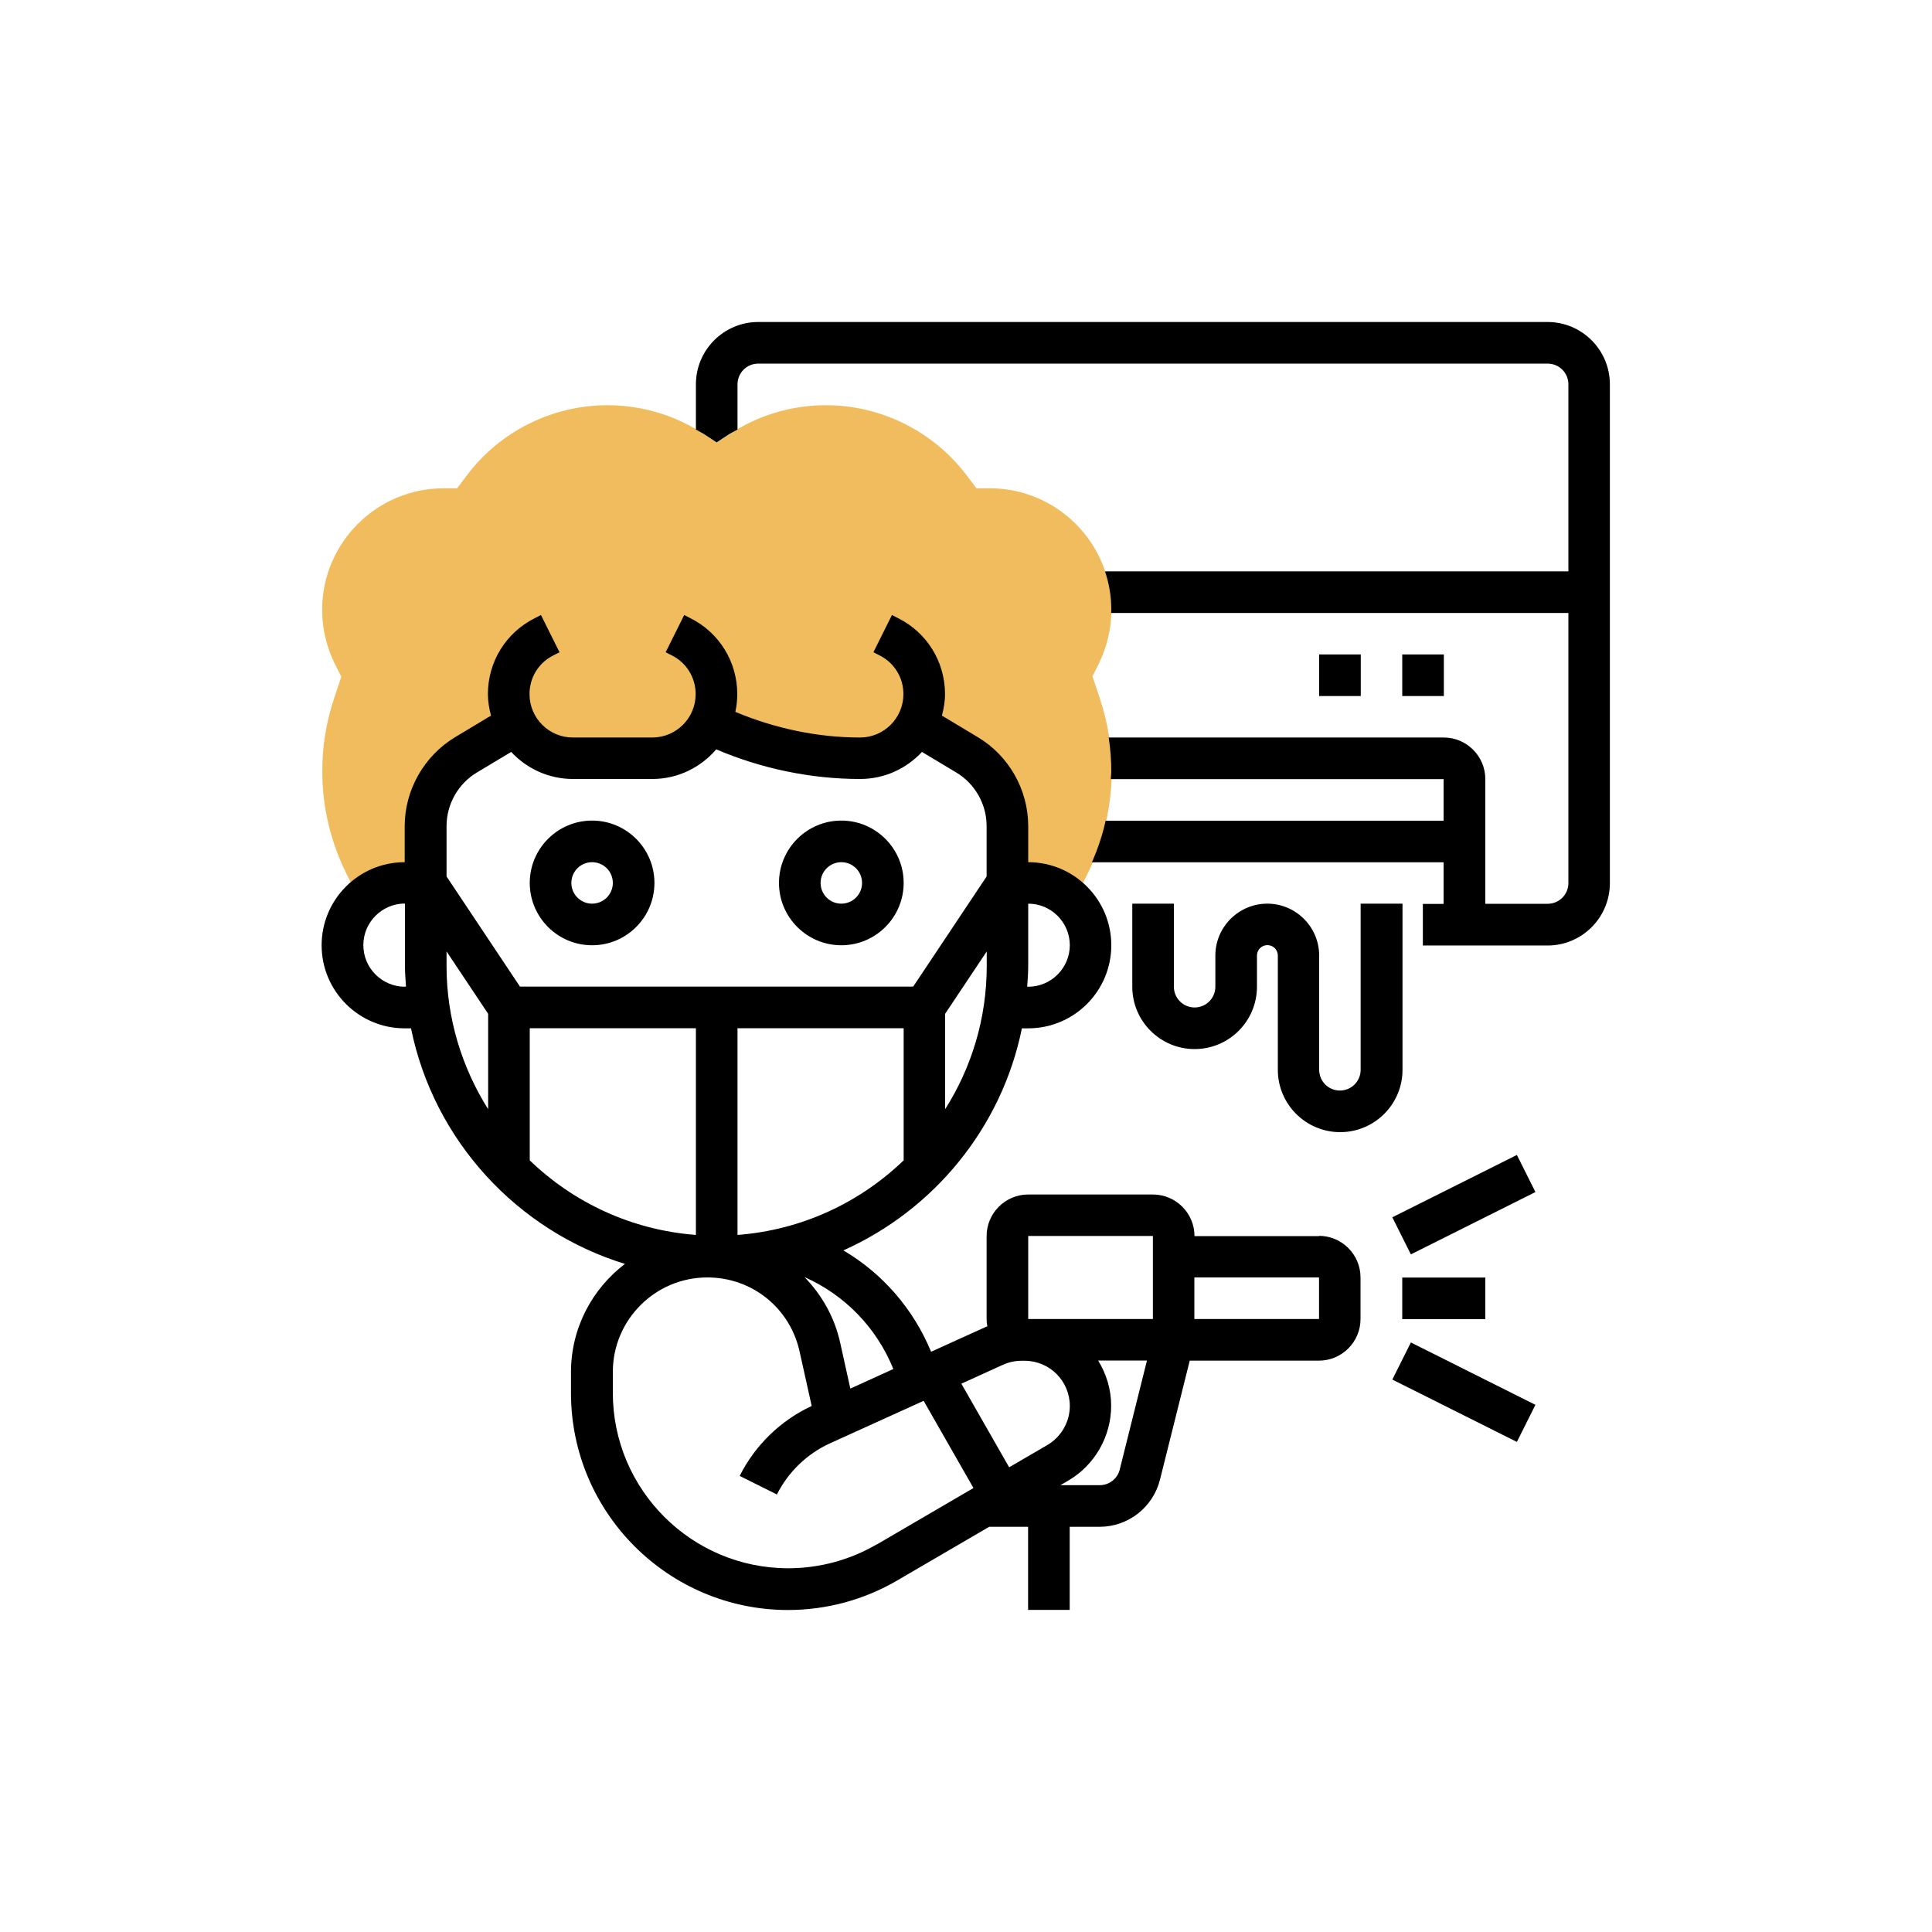 <svg xmlns="http://www.w3.org/2000/svg" id="Layer_1" data-name="Layer 1" viewBox="0 0 150 150"><defs><style>      .cls-1 {        fill: #f0bc5e;      }    </style></defs><path class="cls-1" d="m84.8,52.54l.49-.97c.65-1.31,1-2.77,1-4.22,0-5.21-4.24-9.44-9.44-9.44h-1.04l-.74-.98c-2.57-3.42-6.65-5.47-10.93-5.47-2.71,0-5.33.79-7.58,2.3l-.91.6-.91-.6c-2.25-1.5-4.87-2.3-7.58-2.3-4.28,0-8.37,2.04-10.93,5.47l-.74.98h-1.04c-5.21,0-9.44,4.24-9.44,9.44,0,1.46.35,2.92,1,4.22l.49.97-.57,1.71c-.61,1.82-.91,3.71-.91,5.63,0,2.75.65,5.5,1.88,7.96l1.09,2.19c.88-.91,2.11-1.49,3.48-1.49h1.61v-4.41c0-2.27,1.19-4.37,3.13-5.53,0,0,3.92-2.35,3.92-2.35.84,1.56,2.49,2.62,4.39,2.62h6.16c1.93,0,3.6-1.1,4.43-2.7,3.64,1.78,7.64,2.7,11.7,2.7,1.9,0,3.54-1.06,4.39-2.62,0,0,3.92,2.35,3.92,2.35,1.94,1.17,3.13,3.27,3.13,5.53v4.41h1.61c1.37,0,2.6.57,3.48,1.49l1.09-2.18c1.23-2.46,1.88-5.22,1.88-7.97,0-1.92-.31-3.81-.91-5.63l-.57-1.71Z"></path><g><path d="m45.97,73.39c2.67,0,4.84-2.17,4.84-4.84s-2.17-4.84-4.84-4.84-4.84,2.17-4.84,4.84,2.17,4.84,4.84,4.84Zm0-6.45c.89,0,1.61.72,1.61,1.61s-.72,1.61-1.61,1.61-1.61-.72-1.61-1.61.72-1.61,1.61-1.61Z"></path><path d="m65.32,73.39c2.67,0,4.84-2.17,4.84-4.84s-2.17-4.84-4.84-4.84-4.84,2.17-4.84,4.84,2.17,4.84,4.84,4.84Zm0-6.45c.89,0,1.61.72,1.61,1.61s-.72,1.61-1.61,1.61-1.61-.72-1.61-1.61.72-1.61,1.61-1.61Z"></path><path d="m120.16,25h-61.29c-2.67,0-4.84,2.17-4.84,4.84v3.51c.23.14.48.25.7.4l.91.6.91-.6c.23-.15.47-.26.71-.4v-3.51c0-.89.72-1.61,1.61-1.61h61.29c.89,0,1.61.72,1.61,1.61v14.52h-35.98c.32.94.49,1.95.49,2.99,0,.08-.01.16-.01.24h35.5v20.97c0,.89-.72,1.61-1.61,1.61h-4.84v-9.68c0-1.78-1.45-3.23-3.23-3.23h-26.01c.13.87.2,1.75.2,2.63,0,.2-.03.4-.04.6h25.84v3.23h-26.24c-.24,1.11-.61,2.18-1.06,3.23h27.3v3.23h-1.61v3.23h9.68c2.67,0,4.84-2.17,4.84-4.84V29.84c0-2.67-2.17-4.84-4.84-4.84h0Z"></path><path d="m102.42,95.97h-9.68c0-1.78-1.45-3.23-3.23-3.23h-9.68c-1.78,0-3.23,1.45-3.23,3.23v6.45c0,.19.02.38.06.56-.04.02-.08.02-.12.04l-4.25,1.93c-1.38-3.33-3.76-6.07-6.81-7.87,7.02-3.14,12.29-9.52,13.86-17.24h.49c3.56,0,6.45-2.89,6.45-6.45s-2.89-6.45-6.45-6.45v-2.8c0-2.82-1.5-5.47-3.92-6.91l-2.78-1.67c.14-.54.24-1.09.24-1.67,0-2.51-1.4-4.78-3.65-5.9l-.47-.24-1.44,2.89.47.24c1.15.57,1.86,1.73,1.86,3.01,0,1.86-1.51,3.37-3.37,3.37-3.31,0-6.62-.71-9.68-1.99.1-.45.15-.91.15-1.38,0-2.51-1.4-4.78-3.65-5.9l-.47-.24-1.44,2.89.47.24c1.15.57,1.86,1.73,1.86,3.01,0,1.86-1.51,3.37-3.37,3.37h-6.16c-1.86,0-3.37-1.51-3.37-3.37,0-1.29.71-2.44,1.86-3.01l.47-.24-1.44-2.89-.47.24c-2.25,1.12-3.65,3.39-3.65,5.9,0,.58.1,1.13.24,1.67l-2.78,1.67c-2.41,1.45-3.92,4.1-3.92,6.91v2.8c-3.56,0-6.45,2.89-6.45,6.45s2.89,6.45,6.45,6.45h.49c1.77,8.7,8.23,15.71,16.61,18.29-2.54,1.93-4.19,4.98-4.19,8.4v1.62c0,9.29,7.56,16.85,16.85,16.85,2.98,0,5.92-.79,8.49-2.3l7.13-4.16h3.02v6.45h3.23v-6.45h2.32c2.22,0,4.15-1.51,4.69-3.66l2.31-9.24h10.03c1.78,0,3.23-1.45,3.23-3.23v-3.23c0-1.78-1.45-3.23-3.23-3.23Zm-24.54,9.99c.45-.21.95-.31,1.45-.31h.22c1.94,0,3.51,1.57,3.51,3.51,0,1.24-.67,2.4-1.74,3.03l-2.97,1.73-3.71-6.49,3.23-1.47Zm-8.52.33l-3.34,1.52-.79-3.57c-.44-1.99-1.44-3.72-2.77-5.09,3.14,1.4,5.6,3.93,6.9,7.14h0Zm.8-16.2c-3.41,3.28-7.91,5.41-12.9,5.79v-16.05h12.9v10.26Zm-16.13,5.79c-4.99-.38-9.5-2.51-12.9-5.79v-10.26h12.9v16.05Zm19.35-9.76v-7.41l3.23-4.84v1.13c0,4.09-1.19,7.9-3.23,11.12h0Zm9.68-12.74c0,1.78-1.45,3.23-3.23,3.23h-.08c.04-.54.08-1.07.08-1.61v-4.84c1.78,0,3.23,1.45,3.23,3.23Zm-46.04-13.4l2.67-1.6c1.2,1.29,2.9,2.1,4.8,2.1h6.16c1.99,0,3.75-.9,4.96-2.3,3.51,1.5,7.35,2.3,11.17,2.3,1.9,0,3.6-.81,4.8-2.1l2.67,1.6c1.45.87,2.35,2.46,2.35,4.15v3.92l-5.7,8.55h-30.53l-5.7-8.55v-3.92c0-1.69.9-3.28,2.35-4.15h0Zm-5.58,16.63c-1.78,0-3.23-1.45-3.23-3.23s1.45-3.23,3.23-3.23v4.84c0,.55.05,1.08.08,1.61h-.08Zm3.23-2.74l3.23,4.84v7.41c-2.03-3.23-3.23-7.04-3.23-11.12v-1.12Zm33.39,46.04c-2.08,1.21-4.45,1.85-6.86,1.85-7.51,0-13.62-6.11-13.62-13.62v-1.62c0-4.05,3.29-7.34,7.34-7.34,3.46,0,6.41,2.36,7.16,5.75l.94,4.23c-2.41,1.12-4.4,3.05-5.59,5.43l2.89,1.44c.88-1.75,2.34-3.16,4.12-3.97l7.27-3.3,3.87,6.77-7.5,4.38Zm18.88-5.82c-.18.72-.82,1.22-1.57,1.22h-3.04l.6-.35c2.06-1.2,3.34-3.43,3.34-5.82,0-1.29-.38-2.48-1.01-3.51h3.79l-2.11,8.45Zm2.57-11.68h-9.68v-6.45h9.68v6.45Zm12.9,0h-9.68v-3.23h9.68v3.23Z"></path><path d="m108.87,99.19h6.45v3.23h-6.45v-3.23Z"></path><path d="m108.1,94.51l9.67-4.84,1.44,2.88-9.67,4.84-1.44-2.88Z"></path><path d="m108.1,107.11l1.44-2.88,9.67,4.84-1.44,2.88-9.67-4.84Z"></path><path d="m102.42,50.81h3.23v3.23h-3.23v-3.23Z"></path><path d="m108.87,50.81h3.23v3.23h-3.23v-3.23Z"></path><path d="m108.87,70.16h-3.23v12.9c0,.89-.72,1.61-1.61,1.61s-1.61-.72-1.61-1.61v-8.87c0-2.22-1.81-4.03-4.03-4.03s-4.03,1.81-4.03,4.03v2.42c0,.89-.72,1.61-1.61,1.61s-1.61-.72-1.61-1.61v-6.45h-3.23v6.45c0,2.67,2.17,4.84,4.84,4.84s4.84-2.17,4.84-4.84v-2.42c0-.45.36-.81.81-.81s.81.36.81.81v8.87c0,2.67,2.17,4.84,4.84,4.84s4.84-2.17,4.84-4.84v-12.9Z"></path></g></svg>